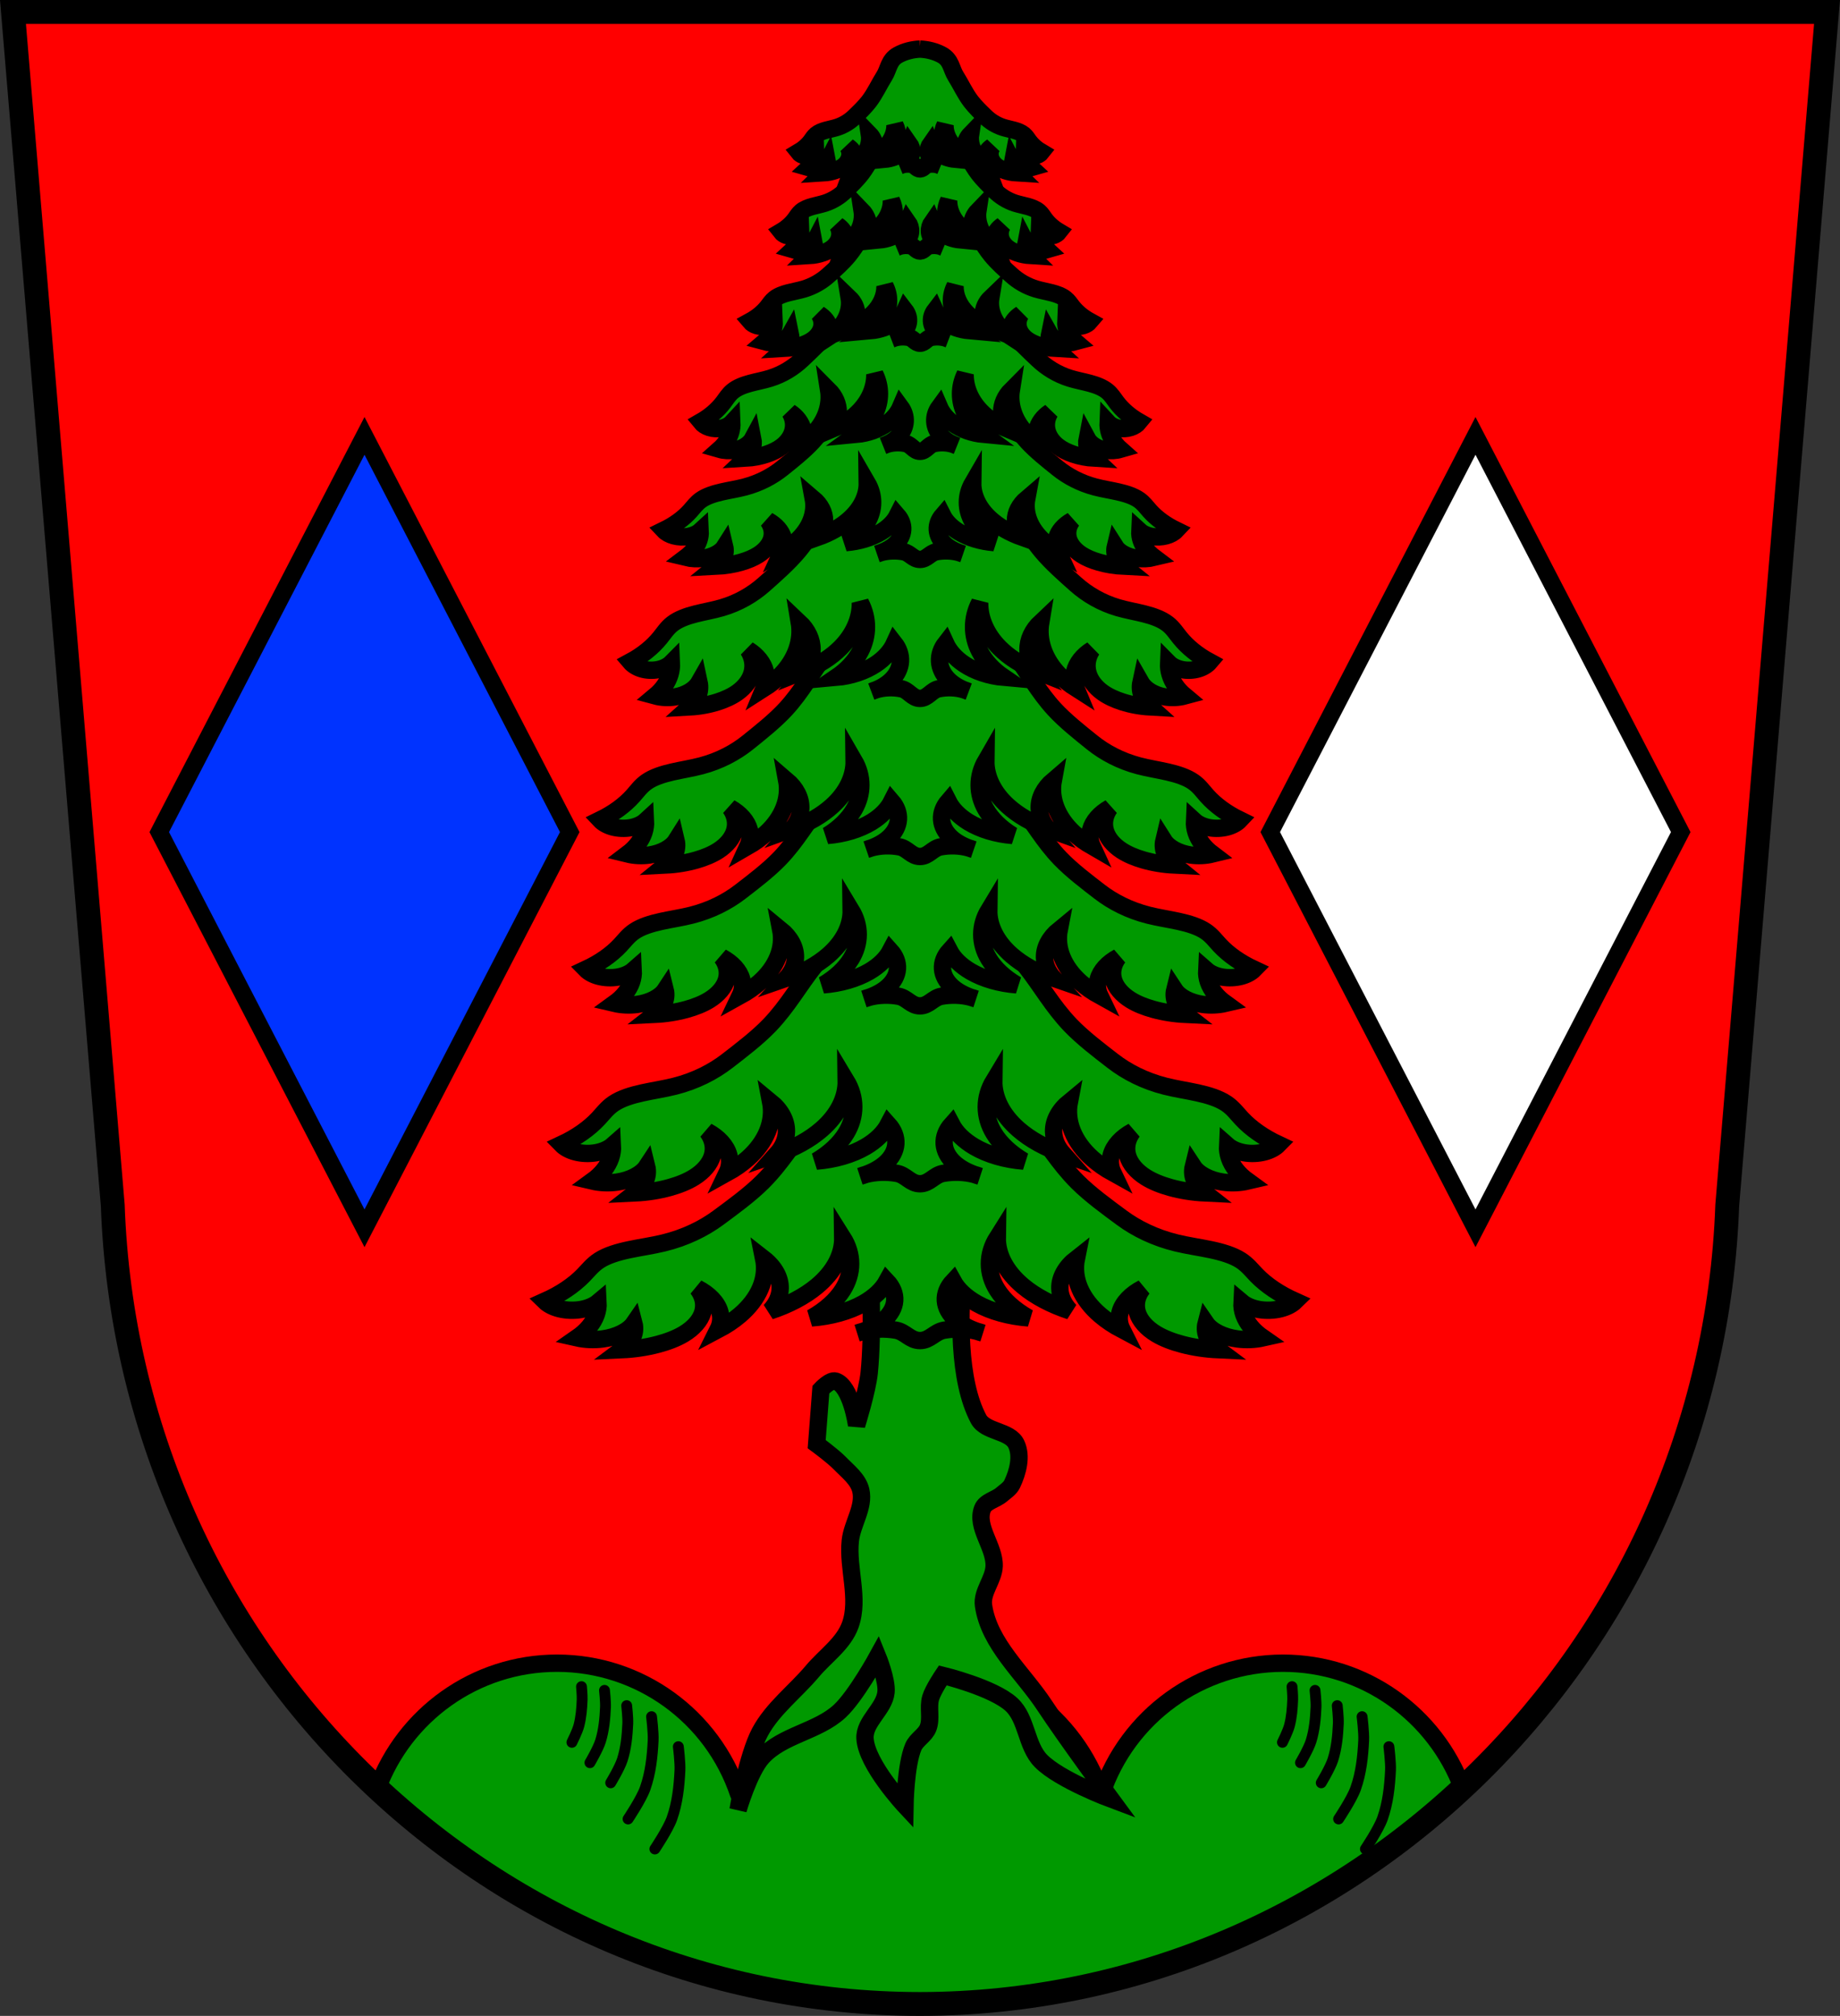 <svg xmlns="http://www.w3.org/2000/svg" width="848.17" height="928.87" viewBox="0 0 848.171 928.867"><rect x="0" y="0" width="848.171" height="928.867" fill="#333333" stroke="none"/><g fill-rule="evenodd"><path d="m5.979 5.502l45.992 549.81c7.312 205.06 171.98 367.93 372.12 368.06 199.98-.241 364.7-163.17 372.11-368.06l45.992-549.81h-418.11z" fill="#f00"/><path d="m680.15 200.84l-94.61 182.56 94.61 182.56 94.61-182.56z" fill="#fff" stroke="#000" stroke-width="8"/></g><g stroke="#000"><path d="m256.82 766.35c-38.02 0-70.43 24.04-82.86 57.742 66.23 61.683 154.09 99.22 250.12 99.28 95.98-.115 183.83-37.708 250.07-99.42-12.468-33.629-44.833-57.6-82.8-57.6-37.956.049-71.63 24.355-83.64 60.36-12-36.01-45.679-60.31-83.63-60.36-37.929.036-71.6 24.294-83.63 60.26-12.04-35.968-45.706-60.23-83.63-60.26z" fill="#090" stroke-linejoin="round" stroke-linecap="round" stroke-width="8"/><g fill-rule="evenodd"><g fill="none"><path d="m5.979 5.502l45.992 549.81c7.312 205.06 171.98 367.93 372.12 368.06 199.97-.241 364.7-163.17 372.11-368.06l45.992-549.81h-418.11z" stroke-width="11"/><g transform="translate(-23.732-49.678)" stroke-linecap="round" stroke-width="5"><path d="m302.38 828.55c0 0 .568 5.177.455 7.769-.228 5.252-.729 10.583-2.285 15.605-1.094 3.531-4.878 9.959-4.878 9.959"/><path d="m312.61 835.58c0 0 .624 5.524.501 8.289-.251 5.604-.801 11.293-2.511 16.651-1.202 3.768-5.362 10.627-5.362 10.627"/><path d="m291.78 826.84c0 0 .374 3.985.3 5.98-.15 4.04-.48 8.147-1.506 12.01-.721 2.718-3.215 7.667-3.215 7.667"/><path d="m324.07 840.67c0 0 .916 7.322.735 10.988-.368 7.428-1.176 14.968-3.687 22.07-1.765 4.994-7.871 14.09-7.871 14.09"/><path d="m336.42 854.49c0 0 .916 7.322.735 10.988-.368 7.428-1.176 14.968-3.687 22.07-1.765 4.994-7.871 14.09-7.871 14.09"/><path d="m629.91 828.55c0 0 .568 5.177.455 7.769-.228 5.252-.729 10.583-2.285 15.605-1.094 3.531-4.878 9.959-4.878 9.959"/><path d="m640.15 835.58c0 0 .624 5.524.501 8.289-.251 5.604-.801 11.293-2.511 16.651-1.202 3.768-5.362 10.627-5.362 10.627"/><path d="m619.31 826.84c0 0 .374 3.985.3 5.98-.15 4.04-.48 8.147-1.506 12.01-.721 2.718-3.215 7.667-3.215 7.667"/><path d="m651.6 840.67c0 0 .916 7.322.735 10.988-.368 7.428-1.176 14.968-3.687 22.07-1.765 4.994-7.871 14.09-7.871 14.09"/><path d="m663.96 854.49c0 0 .916 7.322.735 10.988-.368 7.428-1.176 14.968-3.687 22.07-1.765 4.994-7.871 14.09-7.871 14.09"/></g></g><g stroke-width="8"><g fill="#090"><path d="m396.8 523.06c0 0 7.521 73.12 3.874 109.44-.829 8.259-5.811 24.21-5.811 24.21 0 0-2.52-18.09-9.685-20.339-2.484-.778-6.78 3.874-6.78 3.874l-1.937 25.18c0 0 7.452 5.464 10.654 8.765 3.677 3.792 8.501 7.394 9.685 12.542 1.774 7.713-4.03 15.372-4.843 23.24-1.324 12.845 4.341 26.579 0 38.741-3.085 8.643-11.531 14.28-17.433 21.307-7.95 9.465-18.361 17.199-24.21 28.09-5.868 10.918-10.09 35.79-10.09 35.79 0 0 5.139-17.577 11.06-24.17 9.286-10.34 25.675-11.826 35.835-21.307 7.464-6.965 17.433-25.18 17.433-25.18 0 0 4.424 10.854 3.874 16.465-.762 7.764-10.111 13.517-9.685 21.307.656 11.997 18.402 30.992 18.402 30.992 0 0 .306-18.713 3.874-27.12 1.438-3.388 5.434-5.29 6.78-8.717 1.7-4.328-.118-9.442 1.216-13.897 1.121-3.743 5.563-10.316 5.563-10.316 0 0 23.24 5.65 31.669 13.424 7.185 6.628 6.729 19.02 13.581 25.992 8.594 8.743 32.3 17.591 32.3 17.591 0 0-20.908-28.412-30.609-43.13-9.913-15.04-25.621-28.29-28.16-46.13-.883-6.192 4.711-11.858 4.911-18.11.287-8.97-8.578-17.999-5.372-26.381 1.306-3.417 6.04-4.158 8.806-6.549 1.728-1.492 3.86-2.782 4.843-4.843 2.656-5.567 4.558-12.819 1.937-18.402-2.968-6.322-14.163-5.451-17.433-11.622-18.748-35.37.969-120.1.969-120.1z" stroke-linecap="round"/><path d="m424.1 488.04c-11.03.34-21.882 2.515-30.953 6.208-13.587 5.533-13.493 15.305-19.918 23.05-7.488 9.03-13.02 18.648-21.71 27.302-5.888 5.866-13.728 11.565-20.452 16.531-6.724 4.966-15.269 9.188-25.27 11.607-5.078 1.228-10.454 1.978-15.625 3.064-5.172 1.086-10.266 2.567-13.953 4.953-3.104 2.01-5.02 4.531-7.311 6.885-4.496 4.619-10.593 8.702-17.812 11.918 1.568 1.535 3.98 2.772 6.786 3.478 3.069.773 6.596.905 9.81.367 3.214-.538 6.089-1.741 7.999-3.348.105 1.915-.181 3.838-.849 5.712-1.396 3.918-4.487 7.626-8.904 10.68 3.759.845 7.949 1.022 11.873.497 6.404-.855 11.965-3.633 14.417-7.203.605 2.317.313 4.712-.849 6.955-.978 1.89-2.57 3.669-4.664 5.216 5.703-.259 11.325-1.105 16.537-2.484 4.383-1.161 8.501-2.709 11.873-4.719 4.544-2.708 7.651-6.237 8.778-9.978 1.127-3.741.271-7.678-2.419-11.135 5.454 2.791 9.183 6.716 10.358 10.902.764 2.724.465 5.549-.864 8.197 3.768-1.988 7.136-4.236 10.01-6.681 8.868-7.54 12.865-16.99 11.02-26.08 5 3.9 7.732 8.782 7.633 13.661-.074 3.63-1.69 7.246-4.664 10.432 8.548-2.795 15.997-6.732 21.624-11.425 7.782-6.486 11.996-14.425 11.873-22.355 4.863 7.692 4.863 16.402 0 24.09-3.075 4.864-8.04 9.315-14.417 12.918 8.867-.648 17.345-3.01 23.806-6.624 5.03-2.818 8.841-6.383 10.966-10.267 2.565 2.724 3.825 5.865 3.602 8.974-.223 3.108-1.93 6.177-4.876 8.766-2.481 2.18-5.845 4.01-9.717 5.319 4.719-1.211 10.272-1.348 15.11-.512 4.413.763 6.541 4.775 11.142 4.775 4.603 0 6.73-4.01 11.145-4.775 4.839-.836 10.392-.699 15.11.512-3.871-1.312-7.237-3.139-9.718-5.319-2.946-2.589-4.651-5.657-4.873-8.766-.223-3.108 1.037-6.249 3.602-8.974 2.126 3.884 5.933 7.447 10.966 10.267 6.459 3.617 14.938 5.976 23.806 6.624-6.374-3.601-11.34-8.05-14.417-12.918-4.863-7.692-4.863-16.402 0-24.09-.122 7.93 4.09 15.865 11.871 22.355 5.626 4.693 13.08 8.626 21.626 11.425-2.973-3.186-4.591-6.801-4.664-10.432-.099-4.878 2.629-9.756 7.633-13.661-1.84 9.09 2.158 18.543 11.02 26.08 2.877 2.446 6.246 4.693 10.01 6.681-1.33-2.648-1.628-5.473-.865-8.197 1.174-4.186 4.901-8.111 10.355-10.902-2.689 3.457-3.543 7.394-2.416 11.135 1.127 3.741 4.231 7.27 8.778 9.978 3.373 2.01 7.49 3.558 11.873 4.719 5.212 1.38 10.835 2.224 16.537 2.484-2.094-1.547-3.685-3.327-4.664-5.216-1.162-2.243-1.453-4.638-.849-6.955 2.453 3.569 8.01 6.348 14.417 7.203 3.926.524 8.114.348 11.873-.497-4.418-3.055-7.508-6.761-8.904-10.68-.668-1.876-.954-3.798-.849-5.712 1.909 1.607 4.786 2.811 7.999 3.348 3.214.538 6.739.405 9.81-.367 2.806-.707 5.215-1.943 6.784-3.478-7.218-3.224-13.313-7.303-17.809-11.918-2.292-2.353-4.207-4.876-7.311-6.885-3.688-2.386-8.781-3.867-13.952-4.953-5.171-1.086-10.547-1.836-15.626-3.064-10-2.419-18.546-6.641-25.27-11.607-6.724-4.966-14.563-10.664-20.452-16.531-8.686-8.659-14.22-18.272-21.71-27.302-6.425-7.746-6.331-17.518-19.92-23.05-9.07-3.694-19.921-5.87-30.955-6.208zm26.26 125.39c.84.284 1.696.553 2.58.786-.826-.299-1.691-.558-2.58-.786zm-52.51 0c-.888.228-1.754.487-2.58.786.885-.233 1.741-.501 2.58-.786z"/><path d="m424.1 415.79c-10.539.34-20.904 2.515-29.57 6.208-12.979 5.533-12.89 15.305-19.03 23.05-7.154 9.03-12.442 18.648-20.74 27.302-5.624 5.866-13.11 11.565-19.538 16.531-6.424 4.966-14.586 9.188-24.14 11.607-4.851 1.228-9.987 1.978-14.927 3.064-4.94 1.086-9.807 2.567-13.329 4.953-2.965 2.01-4.795 4.531-6.984 6.885-4.295 4.619-10.119 8.702-17.02 11.918 1.498 1.535 3.802 2.772 6.483 3.478 2.932.773 6.301.905 9.372.367 3.07-.538 5.817-1.741 7.641-3.348.101 1.915-.172 3.838-.811 5.712-1.334 3.918-4.286 7.626-8.506 10.68 3.591.845 7.594 1.022 11.342.497 6.117-.855 11.43-3.633 13.773-7.203.578 2.317.299 4.712-.811 6.955-.934 1.89-2.455 3.669-4.456 5.216 5.448-.259 10.819-1.105 15.798-2.484 4.187-1.161 8.121-2.709 11.342-4.719 4.341-2.708 7.309-6.237 8.386-9.978 1.077-3.741.259-7.678-2.311-11.135 5.21 2.791 8.772 6.716 9.895 10.902.73 2.724.444 5.549-.825 8.197 3.599-1.988 6.817-4.236 9.566-6.681 8.472-7.54 12.29-16.99 10.532-26.08 4.779 3.9 7.387 8.782 7.292 13.661-.07 3.63-1.614 7.246-4.456 10.432 8.166-2.795 15.282-6.732 20.658-11.425 7.434-6.486 11.46-14.425 11.342-22.355 4.646 7.692 4.646 16.402 0 24.09-2.938 4.864-7.684 9.315-13.773 12.918 8.47-.648 16.57-3.01 22.742-6.624 4.808-2.818 8.446-6.383 10.476-10.267 2.451 2.724 3.654 5.865 3.441 8.974-.213 3.108-1.844 6.177-4.659 8.766-2.37 2.18-5.584 4.01-9.283 5.319 4.508-1.211 9.813-1.348 14.431-.512 4.216.763 6.248 4.775 10.644 4.775 4.397 0 6.429-4.01 10.647-4.775 4.623-.836 9.928-.699 14.431.512-3.698-1.312-6.914-3.139-9.284-5.319-2.814-2.589-4.443-5.657-4.656-8.766-.213-3.108.99-6.249 3.441-8.974 2.031 3.884 5.668 7.447 10.476 10.267 6.171 3.617 14.27 5.976 22.742 6.624-6.089-3.601-10.834-8.05-13.773-12.918-4.646-7.692-4.646-16.402 0-24.09-.116 7.93 3.907 15.865 11.341 22.355 5.374 4.693 12.495 8.626 20.659 11.425-2.84-3.186-4.385-6.801-4.456-10.432-.095-4.878 2.511-9.756 7.292-13.661-1.758 9.09 2.061 18.543 10.532 26.08 2.748 2.446 5.967 4.693 9.566 6.681-1.271-2.648-1.555-5.473-.826-8.197 1.121-4.186 4.682-8.111 9.892-10.902-2.569 3.457-3.385 7.394-2.308 11.135 1.077 3.741 4.04 7.27 8.386 9.978 3.223 2.01 7.155 3.558 11.342 4.719 4.979 1.38 10.351 2.224 15.798 2.484-2-1.547-3.52-3.327-4.456-5.216-1.11-2.243-1.389-4.638-.811-6.955 2.343 3.569 7.655 6.348 13.773 7.203 3.75.524 7.752.348 11.342-.497-4.22-3.055-7.173-6.761-8.506-10.68-.638-1.876-.911-3.798-.811-5.712 1.824 1.607 4.572 2.811 7.641 3.348 3.07.538 6.438.405 9.372-.367 2.681-.707 4.982-1.943 6.481-3.478-6.895-3.224-12.718-7.303-17.01-11.918-2.189-2.353-4.02-4.876-6.984-6.885-3.523-2.386-8.389-3.867-13.329-4.953-4.94-1.086-10.08-1.836-14.927-3.064-9.554-2.419-17.717-6.641-24.14-11.607-6.424-4.966-13.912-10.664-19.538-16.531-8.298-8.659-13.585-18.272-20.74-27.302-6.138-7.746-6.05-17.518-19.03-23.05-8.667-3.694-19.03-5.87-29.571-6.208zm25.08 125.39c.802.284 1.62.553 2.465.786-.789-.299-1.616-.558-2.465-.786zm-50.16 0c-.848.228-1.676.487-2.465.786.845-.233 1.663-.501 2.465-.786z"/><path d="m424.09 342.96c-9.824.316-19.486 2.338-27.565 5.771-12.1 5.143-12.02 14.227-17.738 21.428-6.669 8.395-11.598 17.334-19.334 25.379-5.243 5.453-12.226 10.75-18.214 15.367-5.988 4.616-13.597 8.541-22.504 10.789-4.522 1.142-9.31 1.839-13.915 2.849-4.605 1.01-9.142 2.387-12.425 4.604-2.764 1.868-4.47 4.212-6.511 6.4-4 4.293-9.433 8.089-15.862 11.08 1.396 1.427 3.544 2.577 6.04 3.234 2.733.719 5.874.841 8.736.341 2.862-.5 5.423-1.619 7.123-3.113.094 1.78-.161 3.567-.756 5.31-1.243 3.642-3.996 7.089-7.93 9.928 3.347.786 7.079.95 10.573.462 5.703-.795 10.655-3.377 12.839-6.696.539 2.154.279 4.38-.756 6.465-.871 1.757-2.289 3.41-4.154 4.848 5.078-.241 10.09-1.027 14.727-2.309 3.903-1.079 7.571-2.519 10.573-4.386 4.047-2.518 6.813-5.798 7.817-9.276 1-3.477.241-7.137-2.155-10.35 4.857 2.595 8.178 6.243 9.224 10.135.681 2.533.414 5.158-.769 7.62 3.355-1.848 6.355-3.937 8.917-6.21 7.898-7.01 11.456-15.794 9.818-24.25 4.455 3.625 6.886 8.164 6.797 12.699-.066 3.374-1.505 6.736-4.154 9.698 7.612-2.599 14.246-6.258 19.257-10.62 6.93-6.03 10.683-13.409 10.573-20.781 4.331 7.15 4.331 15.247 0 22.396-2.739 4.521-7.163 8.659-12.839 12.01 7.896-.602 15.447-2.795 21.2-6.157 4.482-2.62 7.873-5.933 9.765-9.544 2.285 2.533 3.406 5.452 3.208 8.342-.198 2.89-1.719 5.742-4.343 8.149-2.21 2.027-5.206 3.725-8.653 4.944 4.202-1.126 9.148-1.253 13.453-.476 3.93.709 5.825 4.438 9.922 4.438 4.099 0 5.993-3.729 9.925-4.438 4.309-.777 9.255-.65 13.453.476-3.448-1.22-6.445-2.918-8.655-4.944-2.624-2.407-4.142-5.258-4.34-8.149-.198-2.89.923-5.809 3.208-8.342 1.893 3.61 5.283 6.923 9.765 9.544 5.752 3.363 13.303 5.555 21.2 6.157-5.676-3.348-10.1-7.485-12.839-12.01-4.331-7.15-4.331-15.247 0-22.396-.109 7.372 3.642 14.748 10.572 20.781 5.01 4.362 11.648 8.02 19.259 10.62-2.648-2.962-4.088-6.322-4.154-9.698-.089-4.534 2.341-9.07 6.797-12.699-1.639 8.45 1.921 17.237 9.818 24.25 2.562 2.274 5.562 4.362 8.917 6.21-1.184-2.462-1.45-5.087-.77-7.62 1.045-3.891 4.364-7.54 9.221-10.135-2.394 3.214-3.155 6.873-2.152 10.35 1 3.477 3.768 6.758 7.817 9.276 3 1.868 6.67 3.308 10.573 4.386 4.641 1.283 9.649 2.068 14.727 2.309-1.865-1.438-3.281-3.093-4.154-4.848-1.034-2.085-1.294-4.311-.756-6.465 2.184 3.318 7.136 5.901 12.839 6.696 3.496.487 7.226.324 10.573-.462-3.934-2.84-6.686-6.285-7.93-9.928-.595-1.744-.85-3.53-.756-5.31 1.7 1.494 4.262 2.613 7.123 3.113 2.862.5 6 .377 8.736-.341 2.499-.657 4.644-1.806 6.04-3.234-6.428-2.997-11.856-6.789-15.859-11.08-2.041-2.188-3.746-4.532-6.511-6.4-3.284-2.218-7.82-3.594-12.425-4.604-4.605-1.01-9.393-1.707-13.915-2.849-8.906-2.249-16.516-6.173-22.504-10.789-5.988-4.616-12.969-9.914-18.214-15.367-7.735-8.05-12.664-16.986-19.334-25.379-5.721-7.201-5.638-16.285-17.739-21.428-8.08-3.433-17.741-5.456-27.566-5.771zm23.382 116.56c.748.264 1.51.514 2.298.731-.736-.278-1.506-.519-2.298-.731zm-46.762 0c-.791.212-1.562.453-2.298.731.788-.217 1.55-.466 2.298-.731z"/><path d="m424.09 274.13c-9.405.316-18.655 2.338-26.389 5.771-11.583 5.143-11.504 14.227-16.981 21.428-6.384 8.395-11.1 17.334-18.509 25.379-5.02 5.453-11.704 10.75-17.437 15.367-5.733 4.616-13.02 8.541-21.544 10.789-4.329 1.142-8.913 1.839-13.322 2.849-4.409 1.01-8.752 2.387-11.895 4.604-2.646 1.868-4.279 4.212-6.233 6.4-3.833 4.293-9.03 8.089-15.185 11.08 1.337 1.427 3.393 2.577 5.785 3.234 2.617.719 5.624.841 8.364.341 2.74-.5 5.191-1.619 6.819-3.113.09 1.78-.154 3.567-.723 5.31-1.19 3.642-3.825 7.089-7.591 9.928 3.204.786 6.777.95 10.122.462 5.459-.795 10.201-3.377 12.292-6.696.516 2.154.267 4.38-.723 6.465-.834 1.757-2.191 3.411-3.977 4.848 4.862-.241 9.656-1.027 14.1-2.309 3.737-1.079 7.248-2.519 10.122-4.386 3.874-2.518 6.523-5.798 7.484-9.276.961-3.477.231-7.137-2.063-10.35 4.65 2.595 7.829 6.243 8.831 10.135.652 2.533.396 5.158-.736 7.62 3.212-1.848 6.084-3.937 8.537-6.21 7.561-7.01 10.968-15.794 9.399-24.25 4.265 3.625 6.592 8.164 6.507 12.699-.063 3.374-1.441 6.736-3.977 9.698 7.287-2.599 13.638-6.258 18.436-10.62 6.634-6.03 10.227-13.409 10.122-20.781 4.146 7.15 4.146 15.247 0 22.396-2.622 4.521-6.858 8.659-12.291 12.01 7.559-.602 14.788-2.795 20.296-6.157 4.291-2.62 7.538-5.933 9.349-9.544 2.187 2.533 3.261 5.452 3.071 8.342-.19 2.89-1.646 5.742-4.157 8.149-2.115 2.027-4.984 3.725-8.284 4.944 4.02-1.126 8.757-1.253 12.879-.476 3.762.709 5.576 4.438 9.499 4.438 3.924 0 5.738-3.729 9.501-4.438 4.125-.777 8.86-.65 12.879.476-3.301-1.22-6.17-2.918-8.285-4.944-2.512-2.407-3.965-5.258-4.155-8.149-.19-2.89.884-5.809 3.071-8.342 1.813 3.61 5.058 6.923 9.349 9.544 5.507 3.363 12.735 5.555 20.296 6.157-5.434-3.348-9.668-7.485-12.292-12.01-4.146-7.15-4.146-15.247 0-22.396-.104 7.372 3.487 14.748 10.121 20.781 4.796 4.362 11.151 8.02 18.437 10.62-2.535-2.962-3.914-6.322-3.977-9.698-.085-4.534 2.241-9.07 6.507-12.699-1.569 8.45 1.839 17.237 9.399 24.25 2.453 2.274 5.325 4.362 8.537 6.21-1.134-2.462-1.388-5.087-.738-7.62 1-3.891 4.178-7.54 8.828-10.135-2.292 3.214-3.02 6.873-2.06 10.35.961 3.477 3.607 6.758 7.484 9.276 2.876 1.868 6.386 3.308 10.122 4.386 4.444 1.283 9.237 2.068 14.1 2.309-1.786-1.438-3.142-3.093-3.977-4.848-.99-2.085-1.239-4.311-.723-6.465 2.091 3.318 6.832 5.901 12.292 6.696 3.347.487 6.918.324 10.122-.462-3.766-2.84-6.401-6.285-7.591-9.928-.57-1.744-.813-3.53-.723-5.31 1.628 1.494 4.08 2.613 6.819 3.113 2.74.5 5.746.377 8.364-.341 2.392-.657 4.446-1.806 5.784-3.234-6.153-2.997-11.35-6.789-15.183-11.08-1.954-2.188-3.587-4.532-6.233-6.4-3.144-2.218-7.486-3.594-11.895-4.604-4.409-1.01-8.992-1.707-13.322-2.849-8.527-2.249-15.811-6.173-21.544-10.789-5.733-4.616-12.416-9.914-17.437-15.367-7.405-8.05-12.12-16.986-18.509-25.379-5.477-7.201-5.398-16.285-16.983-21.428-7.735-3.433-16.984-5.456-26.39-5.771zm22.384 116.56c.716.264 1.446.514 2.2.731-.704-.278-1.442-.519-2.2-.731zm-44.767 0c-.757.212-1.496.453-2.2.731.754-.217 1.484-.466 2.2-.731z"/><path d="m424.09 201.29c-8.518.316-16.895 2.338-23.899 5.771-10.49 5.143-10.418 14.227-15.379 21.428-5.782 8.395-10.06 17.334-16.762 25.379-4.546 5.453-10.6 10.75-15.791 15.367-5.192 4.616-11.789 8.541-19.511 10.789-3.921 1.142-8.07 1.839-12.06 2.849-3.993 1.01-7.927 2.387-10.773 4.604-2.397 1.868-3.875 4.212-5.645 6.4-3.471 4.293-8.179 8.089-13.752 11.08 1.211 1.427 3.073 2.577 5.239 3.234 2.37.719 5.093.841 7.574.341 2.481-.5 4.701-1.619 6.176-3.113.081 1.78-.139 3.567-.655 5.31-1.078 3.642-3.464 7.089-6.875 9.928 2.902.786 6.137.95 9.167.462 4.944-.795 9.238-3.377 11.132-6.696.467 2.154.242 4.38-.655 6.465-.755 1.757-1.984 3.411-3.601 4.848 4.403-.241 8.744-1.027 12.769-2.309 3.384-1.079 6.564-2.519 9.167-4.386 3.508-2.518 5.907-5.798 6.777-9.276.87-3.477.209-7.137-1.868-10.35 4.211 2.595 7.09 6.243 7.997 10.135.59 2.533.359 5.158-.667 7.62 2.909-1.848 5.51-3.937 7.731-6.21 6.847-7.01 9.933-15.794 8.512-24.25 3.863 3.625 5.97 8.164 5.893 12.699-.057 3.374-1.305 6.736-3.601 9.698 6.6-2.599 12.351-6.258 16.696-10.62 6.01-6.03 9.262-13.409 9.167-20.781 3.755 7.15 3.755 15.247 0 22.396-2.375 4.521-6.211 8.659-11.132 12.01 6.846-.602 13.392-2.795 18.381-6.157 3.886-2.62 6.826-5.933 8.467-9.544 1.981 2.533 2.953 5.452 2.781 8.342-.172 2.89-1.49 5.742-3.765 8.149-1.916 2.027-4.513 3.725-7.502 4.944 3.643-1.126 7.931-1.253 11.664-.476 3.407.709 5.05 4.438 8.603 4.438 3.554 0 5.196-3.729 8.605-4.438 3.736-.777 8.02-.65 11.664.476-2.989-1.22-5.588-2.918-7.504-4.944-2.275-2.407-3.591-5.258-3.763-8.149-.172-2.89.8-5.809 2.781-8.342 1.642 3.61 4.581 6.923 8.467 9.544 4.987 3.363 11.534 5.555 18.381 6.157-4.921-3.348-8.756-7.485-11.132-12.01-3.755-7.15-3.755-15.247 0-22.396-.094 7.372 3.158 14.748 9.166 20.781 4.344 4.362 10.1 8.02 16.697 10.62-2.296-2.962-3.544-6.322-3.601-9.698-.077-4.534 2.03-9.07 5.893-12.699-1.421 8.45 1.666 17.237 8.512 24.25 2.221 2.274 4.822 4.362 7.731 6.21-1.027-2.462-1.257-5.087-.668-7.62.906-3.891 3.784-7.54 7.995-10.135-2.076 3.214-2.736 6.873-1.866 10.35.87 3.477 3.267 6.758 6.778 9.276 2.605 1.868 5.783 3.308 9.167 4.386 4.02 1.283 8.366 2.068 12.769 2.309-1.617-1.438-2.845-3.093-3.601-4.848-.897-2.085-1.122-4.311-.655-6.465 1.894 3.318 6.187 5.901 11.132 6.696 3.03.487 6.265.324 9.167-.462-3.411-2.84-5.797-6.285-6.875-9.928-.516-1.744-.737-3.53-.655-5.31 1.474 1.494 3.695 2.613 6.176 3.113 2.481.5 5.203.377 7.574-.341 2.167-.657 4.03-1.806 5.238-3.234-5.573-2.997-10.279-6.789-13.75-11.08-1.769-2.188-3.248-4.532-5.645-6.4-2.847-2.218-6.78-3.594-10.773-4.604-3.993-1.01-8.144-1.707-12.06-2.849-7.722-2.249-14.319-6.173-19.511-10.789-5.192-4.616-11.244-9.914-15.791-15.367-6.707-8.05-10.979-16.986-16.763-25.379-4.961-7.201-4.889-16.285-15.38-21.428-7.01-3.434-15.381-5.456-23.9-5.771zm20.272 116.56c.648.264 1.309.514 1.992.731-.638-.278-1.306-.519-1.992-.731zm-40.543 0c-.685.212-1.355.453-1.992.731.683-.217 1.344-.466 1.992-.731z"/><path d="m424.09 161.52c-7.532.252-14.94 1.867-21.13 4.609-9.276 4.108-9.213 11.362-13.599 17.11-5.113 6.705-8.892 13.844-14.823 20.269-4.02 4.355-9.373 8.586-13.964 12.273-4.591 3.687-10.425 6.821-17.253 8.617-3.467.912-7.137 1.469-10.668 2.275-3.531.807-7.01 1.906-9.526 3.677-2.119 1.492-3.427 3.364-4.992 5.111-3.069 3.429-7.232 6.46-12.161 8.848 1.07 1.14 2.717 2.058 4.633 2.582 2.096.574 4.504.672 6.698.272 2.194-.399 4.157-1.293 5.461-2.486.072 1.421-.123 2.849-.579 4.241-.953 2.909-3.063 5.662-6.079 7.929 2.566.628 5.427.759 8.106.369 4.372-.635 8.169-2.697 9.843-5.348.413 1.72.214 3.498-.579 5.163-.668 1.403-1.755 2.724-3.185 3.872 3.893-.192 7.732-.82 11.291-1.844 2.992-.862 5.804-2.01 8.106-3.503 3.102-2.01 5.224-4.631 5.993-7.408.769-2.777.185-5.7-1.652-8.267 3.724 2.072 6.269 4.986 7.07 8.094.522 2.023.317 4.12-.59 6.086 2.572-1.476 4.872-3.145 6.837-4.96 6.05-5.598 8.783-12.614 7.527-19.365 3.416 2.896 5.279 6.52 5.211 10.142-.05 2.695-1.154 5.38-3.185 7.745 5.836-2.075 10.922-4.998 14.764-8.482 5.313-4.815 8.19-10.709 8.106-16.597 3.32 5.71 3.32 12.177 0 17.887-2.1 3.611-5.492 6.915-9.843 9.59 6.05-.481 11.842-2.232 16.254-4.917 3.436-2.092 6.04-4.739 7.487-7.622 1.752 2.023 2.611 4.354 2.459 6.662-.152 2.308-1.318 4.586-3.329 6.508-1.694 1.619-3.991 2.975-6.634 3.949 3.222-.899 7.01-1 10.314-.38 3.01.566 4.466 3.545 7.607 3.545 3.142 0 4.595-2.979 7.609-3.545 3.304-.62 7.095-.519 10.314.38-2.643-.974-4.941-2.33-6.635-3.949-2.01-1.922-3.175-4.2-3.327-6.508-.152-2.308.708-4.64 2.459-6.662 1.452 2.884 4.051 5.529 7.487 7.622 4.41 2.685 10.199 4.437 16.254 4.917-4.352-2.674-7.743-5.978-9.843-9.59-3.32-5.71-3.32-12.177 0-17.887-.083 5.888 2.792 11.778 8.105 16.597 3.841 3.484 8.93 6.404 14.765 8.482-2.03-2.365-3.134-5.05-3.185-7.745-.068-3.621 1.795-7.243 5.211-10.142-1.256 6.748 1.473 13.767 7.527 19.365 1.964 1.816 4.264 3.484 6.837 4.96-.908-1.966-1.112-4.063-.591-6.086.801-3.108 3.346-6.02 7.07-8.094-1.836 2.567-2.419 5.489-1.65 8.267.769 2.777 2.889 5.397 5.993 7.408 2.303 1.492 5.114 2.642 8.106 3.503 3.558 1.025 7.397 1.651 11.291 1.844-1.43-1.148-2.516-2.47-3.185-3.872-.793-1.665-.992-3.443-.579-5.163 1.674 2.65 5.471 4.713 9.843 5.348 2.68.389 5.54.259 8.106-.369-3.02-2.268-5.126-5.02-6.079-7.929-.456-1.393-.651-2.82-.579-4.241 1.304 1.193 3.268 2.087 5.461 2.486 2.194.399 4.601.301 6.698-.272 1.916-.525 3.561-1.442 4.632-2.582-4.928-2.393-9.09-5.422-12.159-8.848-1.565-1.747-2.872-3.62-4.992-5.111-2.518-1.771-5.995-2.871-9.526-3.677-3.531-.807-7.201-1.363-10.668-2.275-6.828-1.796-12.662-4.93-17.253-8.617-4.591-3.687-9.943-7.918-13.964-12.273-5.93-6.428-9.709-13.566-14.823-20.269-4.386-5.751-4.323-13.01-13.6-17.11-6.194-2.742-13.601-4.358-21.13-4.609zm17.926 93.09c.573.211 1.158.41 1.762.584-.564-.222-1.155-.414-1.762-.584zm-35.851 0c-.606.169-1.198.362-1.762.584.604-.173 1.189-.372 1.762-.584z"/><path d="m424.09 110.9c-6.446.254-12.786 1.883-18.09 4.648-7.939 4.142-7.884 11.457-11.638 17.256-4.376 6.761-7.61 13.96-12.685 20.439-3.44 4.392-8.02 8.658-11.95 12.375-3.929 3.718-8.922 6.878-14.765 8.689-2.967.92-6.108 1.481-9.13 2.294-3.02.813-5.999 1.922-8.153 3.708-1.814 1.504-2.933 3.392-4.272 5.154-2.627 3.458-6.189 6.514-10.407 8.922.916 1.149 2.325 2.075 3.965 2.604 1.793.579 3.854.677 5.732.275 1.878-.403 3.558-1.304 4.674-2.507.062 1.433-.105 2.873-.496 4.276-.816 2.933-2.622 5.709-5.203 7.995 2.196.633 4.645.765 6.937.372 3.742-.64 6.991-2.72 8.424-5.392.353 1.734.183 3.528-.496 5.206-.571 1.415-1.502 2.747-2.725 3.904 3.332-.194 6.618-.827 9.663-1.859 2.561-.869 4.967-2.028 6.937-3.532 2.655-2.028 4.471-4.669 5.129-7.47.658-2.801.158-5.748-1.414-8.336 3.187 2.09 5.366 5.03 6.05 8.162.447 2.04.272 4.154-.505 6.136 2.201-1.488 4.17-3.171 5.851-5 5.182-5.645 7.517-12.719 6.442-19.526 2.923 2.92 4.518 6.575 4.46 10.227-.043 2.718-.987 5.425-2.725 7.81 4.995-2.093 9.347-5.04 12.635-8.553 4.547-4.855 7.01-10.799 6.937-16.735 2.841 5.758 2.841 12.279 0 18.04-1.797 3.641-4.7 6.973-8.424 9.671 5.181-.485 10.135-2.251 13.91-4.958 2.941-2.11 5.166-4.778 6.407-7.686 1.499 2.04 2.235 4.391 2.105 6.718-.13 2.327-1.128 4.624-2.849 6.562-1.45 1.632-3.416 3-5.678 3.982 2.757-.907 6-1.01 8.827-.383 2.579.571 3.822 3.574 6.51 3.574 2.689 0 3.933-3 6.512-3.574 2.827-.626 6.072-.523 8.827.383-2.262-.982-4.229-2.35-5.678-3.982-1.721-1.938-2.717-4.235-2.848-6.562-.13-2.327.606-4.678 2.105-6.718 1.242 2.908 3.467 5.575 6.407 7.686 3.774 2.708 8.728 4.474 13.91 4.958-3.724-2.696-6.626-6.03-8.424-9.671-2.841-5.758-2.841-12.279 0-18.04-.071 5.937 2.39 11.877 6.937 16.735 3.287 3.513 7.643 6.458 12.636 8.553-1.737-2.385-2.682-5.091-2.725-7.81-.058-3.652 1.536-7.303 4.46-10.227-1.075 6.805 1.261 13.882 6.442 19.526 1.681 1.831 3.649 3.513 5.851 5-.777-1.982-.951-4.097-.506-6.136.686-3.134 2.863-6.072 6.05-8.162-1.571 2.588-2.07 5.535-1.412 8.336.658 2.801 2.472 5.442 5.129 7.47 1.971 1.504 4.376 2.664 6.937 3.532 3.045 1.033 6.331 1.665 9.663 1.859-1.224-1.158-2.153-2.491-2.725-3.904-.679-1.679-.849-3.472-.496-5.206 1.433 2.672 4.682 4.752 8.424 5.392 2.294.392 4.741.261 6.937-.372-2.581-2.287-4.387-5.062-5.203-7.995-.39-1.404-.557-2.843-.496-4.276 1.116 1.203 2.797 2.104 4.674 2.507 1.878.403 3.938.304 5.732-.275 1.64-.529 3.047-1.454 3.964-2.604-4.217-2.413-7.779-5.467-10.406-8.922-1.339-1.762-2.458-3.65-4.272-5.154-2.155-1.786-5.131-2.895-8.152-3.708-3.02-.813-6.163-1.374-9.13-2.294-5.844-1.811-10.837-4.971-14.765-8.689-3.929-3.718-8.509-7.984-11.95-12.375-5.075-6.482-8.309-13.679-12.685-20.439-3.754-5.799-3.7-13.11-11.639-17.256-5.301-2.765-11.64-4.394-18.09-4.648zm15.341 93.87c.491.213.991.414 1.508.589-.483-.224-.988-.418-1.508-.589zm-30.682 0c-.519.171-1.025.365-1.508.589.517-.175 1.017-.375 1.508-.589z"/><path d="m424.09 86.16c-4.996.189-9.91 1.397-14.02 3.448-6.153 3.073-6.111 8.499-9.02 12.801-3.391 5.01-5.898 10.356-9.832 15.16-2.666 3.258-6.217 6.422-9.263 9.18-3.045 2.758-6.915 5.102-11.445 6.446-2.3.682-4.735 1.098-7.08 1.702-2.342.603-4.649 1.426-6.319 2.751-1.406 1.116-2.273 2.516-3.311 3.823-2.036 2.565-4.797 4.832-8.07 6.618.71.852 1.802 1.539 3.073 1.932 1.39.429 2.987.502 4.443.204 1.456-.299 2.758-.967 3.622-1.859.048 1.063-.082 2.131-.384 3.172-.632 2.176-2.032 4.235-4.03 5.931 1.702.469 3.6.567 5.377.276 2.9-.475 5.419-2.02 6.53-4 .274 1.287.142 2.617-.384 3.862-.443 1.049-1.164 2.037-2.113 2.896 2.583-.144 5.129-.613 7.49-1.379 1.985-.644 3.85-1.505 5.377-2.62 2.058-1.504 3.465-3.464 3.975-5.541.51-2.077.123-4.264-1.096-6.183 2.47 1.55 4.159 3.73 4.691 6.05.346 1.513.211 3.082-.391 4.552 1.706-1.104 3.232-2.352 4.535-3.71 4.02-4.187 5.826-9.435 4.993-14.485 2.266 2.166 3.502 4.877 3.457 7.586-.033 2.02-.765 4.02-2.112 5.793 3.871-1.552 7.245-3.739 9.794-6.345 3.524-3.602 5.433-8.01 5.377-12.414 2.202 4.271 2.202 9.108 0 13.379-1.393 2.701-3.643 5.173-6.529 7.174 4.02-.36 7.856-1.669 10.782-3.678 2.279-1.565 4-3.544 4.966-5.701 1.162 1.513 1.732 3.257 1.631 4.983-.101 1.726-.874 3.43-2.209 4.868-1.124 1.211-2.647 2.226-4.401 2.954 2.137-.673 4.652-.748 6.842-.284 1.999.423 2.962 2.651 5.05 2.651 2.084 0 3.048-2.228 5.05-2.651 2.191-.464 4.707-.388 6.842.284-1.753-.729-3.278-1.743-4.401-2.954-1.334-1.438-2.106-3.141-2.207-4.868-.101-1.726.469-3.47 1.631-4.983.963 2.157 2.687 4.136 4.966 5.701 2.925 2.01 6.765 3.319 10.782 3.678-2.887-2-5.136-4.471-6.529-7.174-2.202-4.271-2.202-9.108 0-13.379-.055 4.404 1.852 8.81 5.377 12.414 2.548 2.606 5.924 4.79 9.794 6.345-1.347-1.769-2.079-3.777-2.112-5.793-.045-2.709 1.19-5.418 3.457-7.586-.833 5.05.977 10.298 4.993 14.485 1.303 1.358 2.829 2.606 4.535 3.71-.602-1.471-.737-3.039-.392-4.552.532-2.325 2.219-4.504 4.69-6.05-1.218 1.92-1.605 4.106-1.094 6.183.51 2.077 1.916 4.04 3.975 5.541 1.528 1.116 3.392 1.976 5.377 2.62 2.36.766 4.907 1.235 7.49 1.379-.949-.859-1.669-1.847-2.112-2.896-.526-1.245-.658-2.576-.384-3.862 1.111 1.982 3.629 3.525 6.529 4 1.778.291 3.675.194 5.377-.276-2-1.696-3.4-3.755-4.03-5.931-.303-1.042-.432-2.109-.384-3.172.865.892 2.168 1.561 3.622 1.859 1.456.299 3.052.225 4.443-.204 1.271-.392 2.362-1.079 3.073-1.932-3.269-1.79-6.03-4.056-8.07-6.618-1.038-1.307-1.905-2.708-3.311-3.823-1.67-1.325-3.977-2.147-6.319-2.751-2.342-.603-4.777-1.02-7.08-1.702-4.529-1.343-8.399-3.688-11.445-6.446-3.045-2.758-6.596-5.922-9.263-9.18-3.934-4.808-6.44-10.147-9.832-15.16-2.91-4.302-2.867-9.728-9.02-12.801-4.109-2.051-9.02-3.26-14.02-3.448zm11.891 69.63c.38.158.768.307 1.169.437-.374-.166-.766-.31-1.169-.437zm-23.781 0c-.402.127-.795.271-1.169.437.401-.13.788-.278 1.169-.437z"/><path d="m424.09 52.04c-4.087.167-8.106 1.234-11.466 3.047-5.03 2.716-4.998 7.512-7.378 11.314-2.774 4.432-4.824 9.152-8.04 13.4-2.181 2.879-5.085 5.676-7.576 8.114-2.491 2.437-5.656 4.509-9.361 5.697-1.881.603-3.872.971-5.788 1.504-1.916.533-3.803 1.26-5.168 2.431-1.15.986-1.859 2.224-2.708 3.379-1.665 2.267-3.924 4.271-6.598 5.849.581.753 1.474 1.36 2.514 1.707 1.137.38 2.443.444 3.634.18 1.19-.264 2.256-.855 2.963-1.643.039.94-.067 1.884-.314 2.804-.517 1.923-1.662 3.743-3.298 5.242 1.392.415 2.944.502 4.398.244 2.372-.42 4.432-1.783 5.341-3.535.224 1.137.116 2.313-.314 3.414-.362.928-.952 1.801-1.728 2.56 2.112-.127 4.195-.542 6.126-1.219 1.624-.57 3.149-1.33 4.398-2.316 1.683-1.329 2.834-3.061 3.252-4.897.417-1.836.1-3.768-.896-5.465 2.02 1.37 3.402 3.296 3.837 5.351.283 1.337.172 2.724-.32 4.02 1.396-.976 2.644-2.079 3.709-3.279 3.285-3.701 4.765-8.339 4.084-12.802 1.853 1.914 2.864 4.31 2.827 6.705-.027 1.782-.626 3.557-1.728 5.12 3.166-1.372 5.926-3.304 8.01-5.608 2.883-3.183 4.444-7.08 4.398-10.972 1.801 3.775 1.801 8.05 0 11.825-1.139 2.387-2.98 4.572-5.341 6.34 3.284-.318 6.425-1.476 8.818-3.251 1.864-1.383 3.275-3.133 4.062-5.04.95 1.337 1.417 2.879 1.334 4.404-.082 1.526-.715 3.03-1.806 4.303-.919 1.07-2.165 1.967-3.599 2.611 1.748-.594 3.805-.661 5.596-.251 1.635.374 2.423 2.343 4.127 2.343 1.705 0 2.493-1.969 4.128-2.343 1.792-.41 3.85-.343 5.596.251-1.434-.644-2.681-1.54-3.6-2.611-1.091-1.271-1.723-2.776-1.805-4.303-.082-1.526.384-3.067 1.334-4.404.788 1.906 2.198 3.655 4.062 5.04 2.393 1.775 5.533 2.933 8.818 3.251-2.361-1.767-4.201-3.952-5.341-6.34-1.801-3.775-1.801-8.05 0-11.825-.045 3.892 1.515 7.787 4.398 10.972 2.084 2.303 4.845 4.234 8.01 5.608-1.101-1.564-1.7-3.338-1.728-5.12-.037-2.394.974-4.788 2.827-6.705-.682 4.461.799 9.101 4.084 12.802 1.066 1.2 2.314 2.303 3.709 3.279-.493-1.3-.603-2.686-.32-4.02.435-2.055 1.815-3.981 3.836-5.351-.996 1.697-1.313 3.629-.895 5.465.417 1.836 1.567 3.568 3.252 4.897 1.25.986 2.774 1.746 4.398 2.316 1.931.677 4.01 1.092 6.126 1.219-.776-.759-1.365-1.633-1.728-2.56-.43-1.101-.538-2.276-.314-3.414.908 1.752 2.968 3.116 5.341 3.535 1.454.257 3.01.171 4.398-.244-1.636-1.499-2.781-3.318-3.298-5.242-.247-.921-.353-1.864-.314-2.804.707.789 1.773 1.379 2.963 1.643 1.191.264 2.496.199 3.634-.18 1.039-.347 1.932-.953 2.513-1.707-2.674-1.582-4.931-3.585-6.597-5.849-.849-1.155-1.558-2.393-2.708-3.379-1.366-1.171-3.253-1.898-5.168-2.431-1.916-.533-3.907-.901-5.788-1.504-3.705-1.187-6.87-3.259-9.361-5.697-2.491-2.437-5.395-5.234-7.576-8.114-3.218-4.25-5.268-8.968-8.04-13.4-2.38-3.802-2.345-8.598-7.379-11.314-3.361-1.813-7.379-2.881-11.466-3.047zm9.726 61.54c.311.139.628.271.956.386-.306-.147-.626-.274-.956-.386zm-19.451 0c-.329.112-.65.239-.956.386.328-.115.645-.246.956-.386z"/><path d="m424.09 22.622c-3.57.145-7.082 1.071-10.02 2.644-4.397 2.357-4.367 6.519-6.446 9.818-2.424 3.847-4.215 7.943-7.03 11.629-1.905 2.499-4.443 4.926-6.619 7.04-2.176 2.115-4.942 3.913-8.178 4.944-1.643.523-3.383.843-5.057 1.305-1.674.463-3.323 1.094-4.516 2.11-1 .856-1.624 1.93-2.366 2.933-1.455 1.967-3.428 3.706-5.764 5.076.507.654 1.288 1.181 2.196 1.482.993.329 2.135.385 3.175.156 1.04-.229 1.971-.742 2.589-1.426.034.815-.058 1.635-.275 2.433-.452 1.669-1.452 3.248-2.882 4.549 1.216.36 2.573.435 3.843.212 2.072-.364 3.872-1.548 4.666-3.068.196.987.101 2.01-.275 2.962-.317.805-.832 1.563-1.51 2.221 1.846-.11 3.665-.47 5.352-1.058 1.418-.494 2.751-1.154 3.843-2.01 1.471-1.154 2.476-2.657 2.841-4.25.365-1.593.088-3.27-.783-4.743 1.765 1.189 2.972 2.861 3.352 4.644.247 1.16.15 2.364-.28 3.491 1.219-.847 2.31-1.804 3.241-2.845 2.87-3.212 4.163-7.237 3.568-11.11 1.619 1.661 2.502 3.741 2.47 5.819-.024 1.546-.547 3.086-1.51 4.443 2.766-1.191 5.177-2.867 6.998-4.866 2.519-2.763 3.882-6.144 3.843-9.522 1.574 3.276 1.574 6.986 0 10.262-.995 2.072-2.603 3.967-4.666 5.502 2.87-.276 5.614-1.28 7.705-2.821 1.629-1.2 2.861-2.719 3.549-4.373.83 1.16 1.238 2.498 1.166 3.822-.072 1.324-.625 2.631-1.578 3.734-.803.929-1.892 1.707-3.145 2.265 1.527-.516 3.324-.574 4.889-.218 1.428.325 2.117 2.034 3.606 2.034 1.49 0 2.178-1.709 3.607-2.034 1.566-.356 3.363-.298 4.889.218-1.253-.559-2.342-1.337-3.145-2.265-.953-1.103-1.505-2.409-1.577-3.734-.072-1.324.336-2.662 1.166-3.822.688 1.654 1.92 3.172 3.549 4.373 2.09 1.541 4.834 2.545 7.705 2.821-2.063-1.534-3.67-3.43-4.666-5.502-1.574-3.276-1.574-6.986 0-10.262-.039 3.378 1.324 6.758 3.842 9.522 1.821 1.999 4.233 3.674 6.999 4.866-.962-1.357-1.486-2.897-1.51-4.443-.032-2.078.851-4.155 2.47-5.819-.596 3.872.698 7.898 3.568 11.11.931 1.042 2.02 1.999 3.241 2.845-.43-1.128-.527-2.331-.28-3.491.38-1.783 1.586-3.455 3.351-4.644-.87 1.472-1.147 3.149-.782 4.743.365 1.593 1.369 3.097 2.841 4.25 1.092.856 2.424 1.516 3.843 2.01 1.687.588 3.507.947 5.352 1.058-.678-.659-1.193-1.417-1.51-2.222-.376-.955-.47-1.975-.275-2.962.794 1.52 2.593 2.704 4.666 3.068 1.27.223 2.626.148 3.843-.212-1.43-1.301-2.43-2.88-2.882-4.549-.216-.799-.309-1.618-.275-2.433.618.684 1.549 1.197 2.589 1.426 1.04.229 2.181.173 3.175-.156.908-.301 1.688-.827 2.196-1.482-2.336-1.373-4.309-3.111-5.764-5.076-.742-1-1.362-2.077-2.366-2.933-1.194-1.016-2.842-1.647-4.515-2.11-1.674-.463-3.414-.782-5.057-1.305-3.237-1.03-6-2.829-8.178-4.944-2.176-2.115-4.713-4.542-6.619-7.04-2.811-3.688-4.602-7.783-7.03-11.629-2.079-3.3-2.049-7.462-6.447-9.818-2.936-1.573-6.447-2.5-10.02-2.644zm8.497 53.41c.272.121.549.235.835.335-.267-.127-.547-.238-.835-.335zm-16.994 0c-.287.097-.568.208-.835.335.286-.099.563-.213.835-.335z"/></g><path d="m168.02 200.84l94.61 182.56-94.61 182.56-94.61-182.56z" fill="#03f"/></g></g></g></svg>